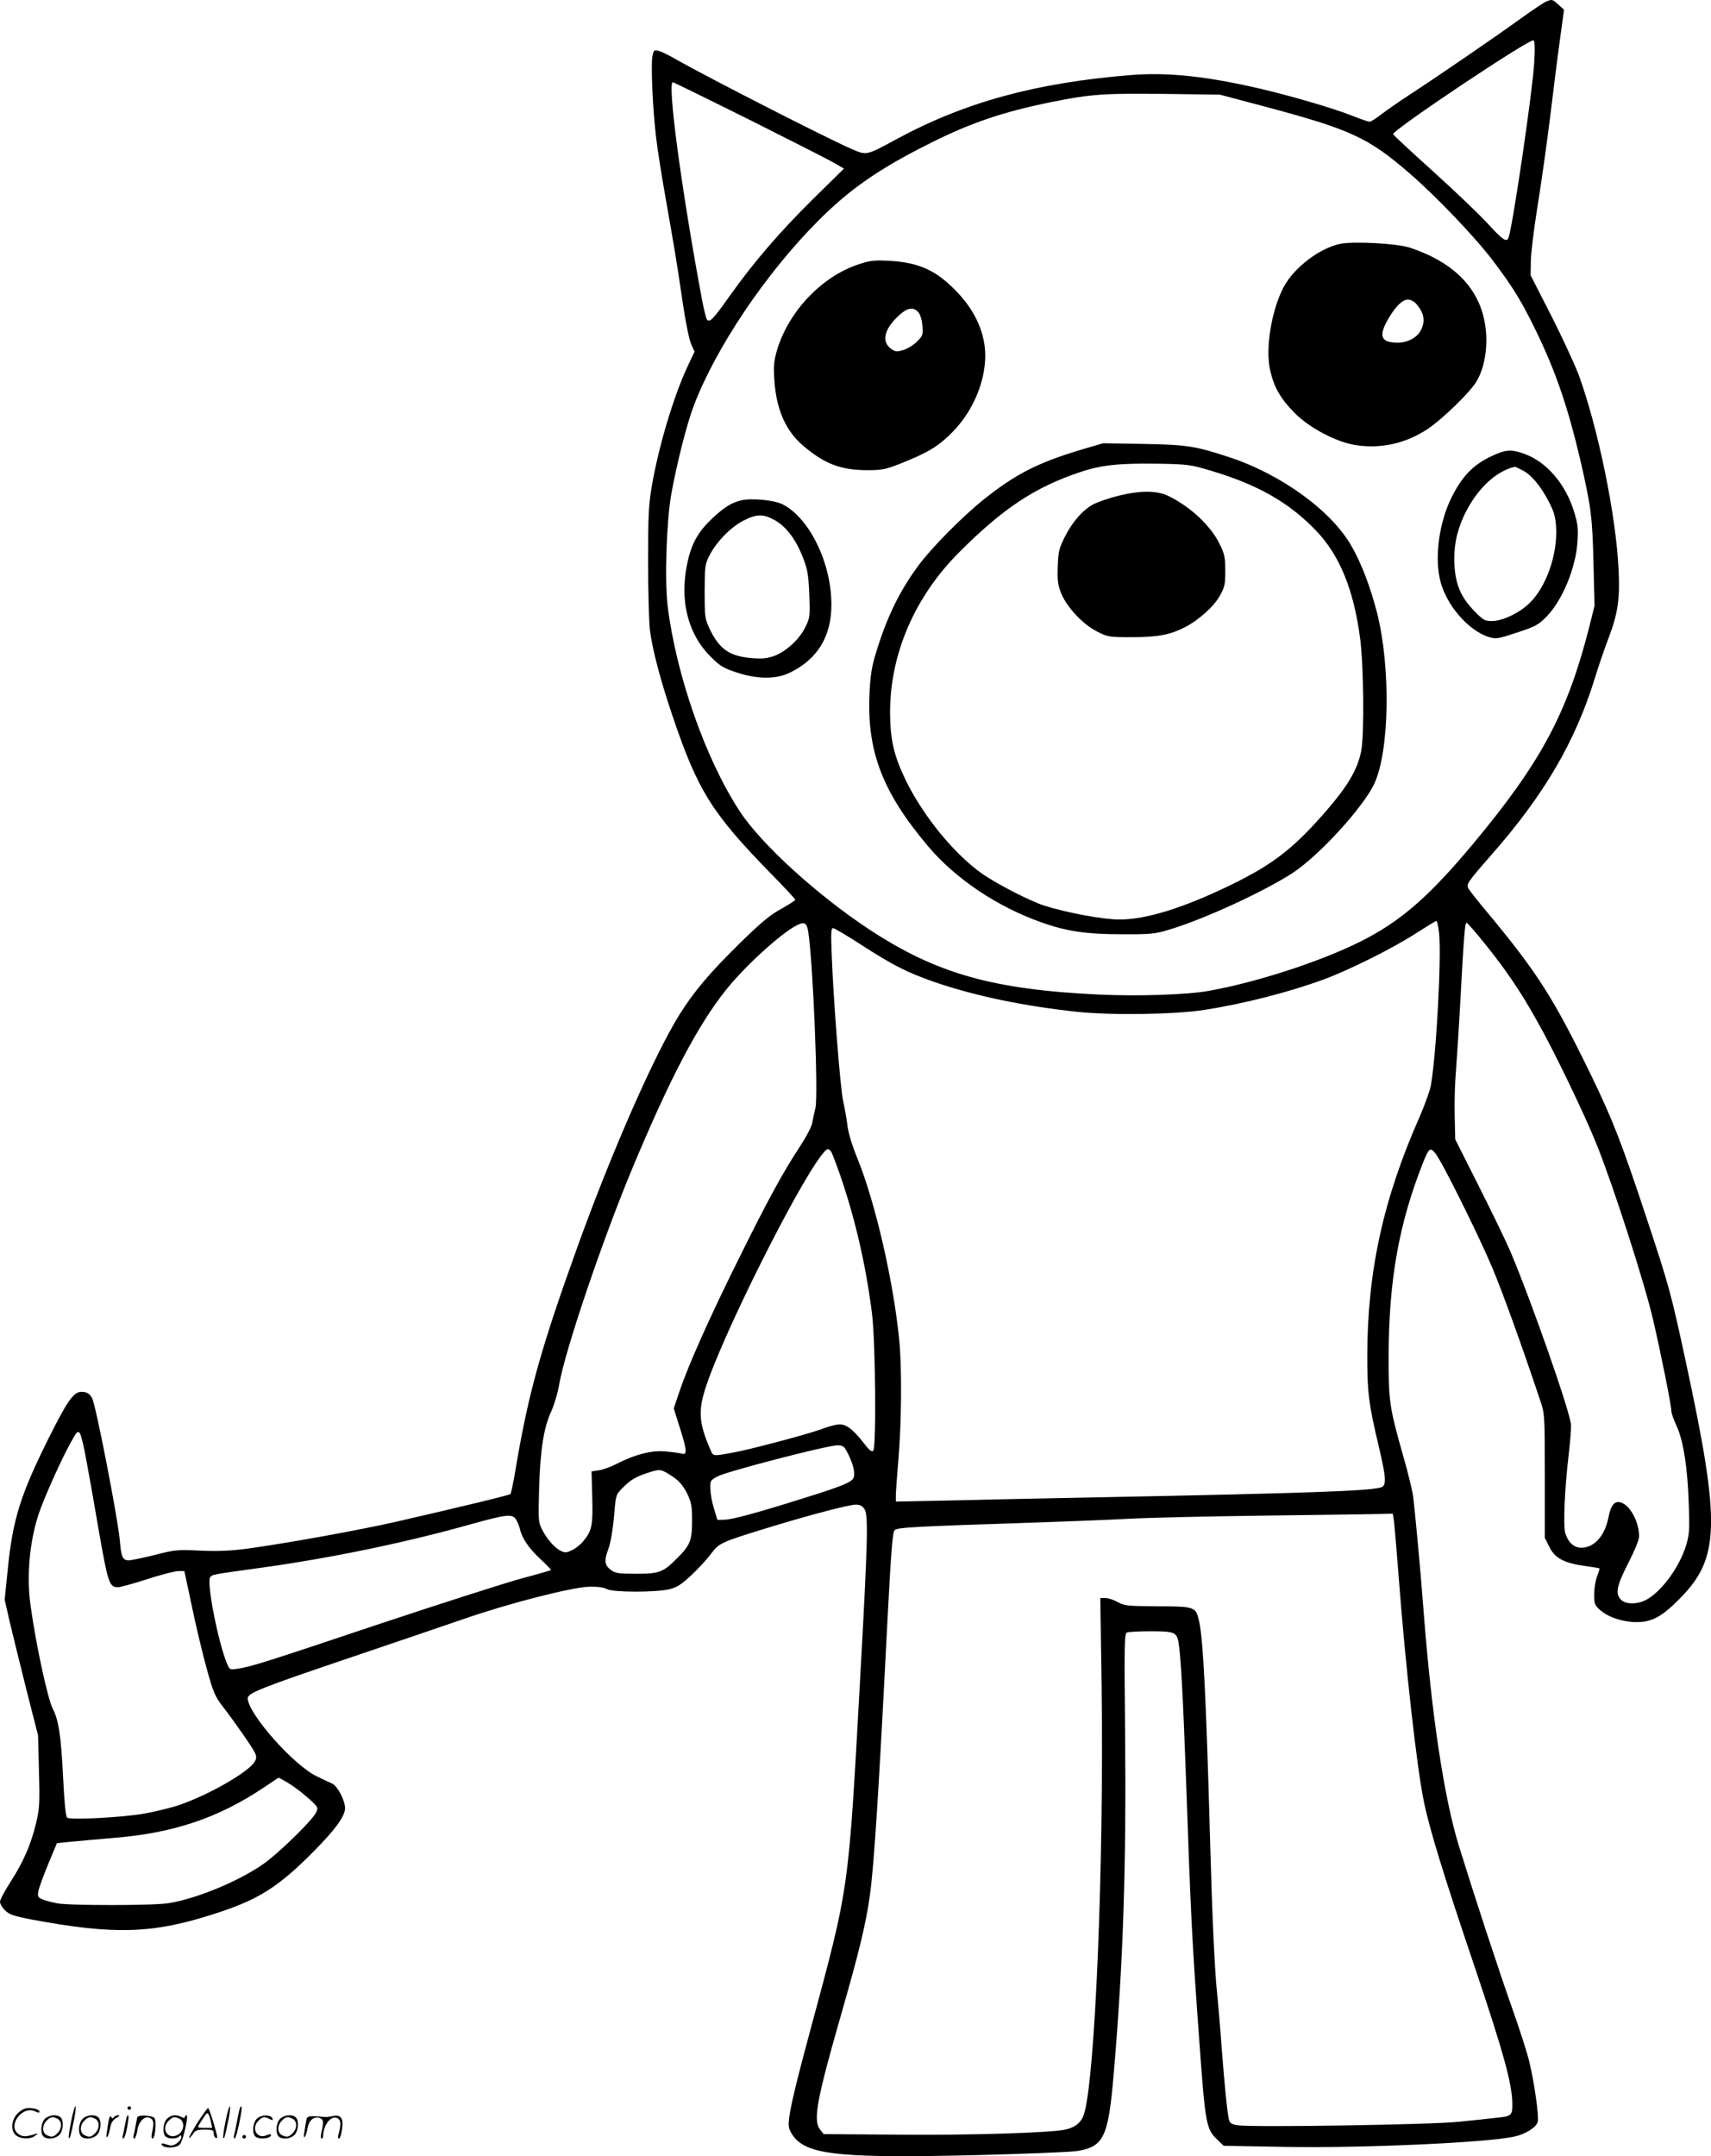 <svg version="1.0" xmlns="http://www.w3.org/2000/svg"
  viewBox="0 0 953.069 1200.599"
 preserveAspectRatio="xMidYMid meet">
<g transform="translate(-1,1200.797) scale(0.1,-0.1)"
fill="#000000" stroke="none">
<path d="M8622 11999 c-13 -5 -78 -49 -145 -97 -137 -99 -449 -313 -607 -416
-58 -38 -131 -88 -162 -112 -31 -24 -62 -44 -69 -44 -6 0 -51 15 -98 34 -99
39 -318 104 -494 146 -304 72 -529 97 -739 80 -529 -43 -925 -151 -1308 -359
-168 -91 -162 -89 -250 -51 -144 63 -803 400 -970 495 -41 24 -87 47 -102 50
-25 6 -27 4 -34 -31 -9 -51 2 -301 21 -454 8 -69 31 -213 50 -320 53 -302 63
-360 95 -578 17 -119 38 -222 49 -248 l20 -44 -39 -82 c-79 -170 -162 -448
-200 -671 -17 -101 -20 -164 -20 -416 0 -163 5 -334 10 -380 14 -111 59 -281
125 -476 140 -416 219 -543 543 -875 78 -79 142 -148 142 -152 0 -4 -35 -26
-77 -50 -62 -33 -110 -73 -232 -192 -171 -168 -256 -270 -336 -397 -142 -229
-375 -759 -565 -1284 -204 -566 -275 -817 -345 -1230 -13 -82 -28 -152 -32
-156 -8 -7 -266 -69 -635 -154 -211 -48 -633 -124 -838 -151 -91 -12 -161 -14
-257 -10 -124 6 -138 5 -250 -24 -65 -16 -130 -30 -146 -30 -34 0 -42 18 -50
115 -12 126 -134 754 -154 788 -14 24 -27 33 -51 35 -49 5 -80 -38 -186 -248
-162 -324 -205 -460 -233 -742 l-17 -167 28 -123 c16 -68 58 -238 93 -378 l65
-255 5 -200 c5 -179 3 -209 -16 -288 -29 -120 -70 -215 -141 -325 -33 -51 -60
-102 -60 -113 0 -11 12 -33 28 -48 23 -23 46 -31 142 -50 470 -88 684 -81
1035 34 237 77 347 147 542 344 122 123 176 198 175 242 -1 44 -42 122 -72
136 -14 6 -50 23 -81 38 -129 58 -389 352 -389 437 0 29 76 59 570 226 245 83
531 180 635 216 251 87 606 178 700 179 44 1 79 -4 95 -13 33 -19 273 -19 349
-1 43 11 66 26 124 80 38 36 87 89 108 118 44 59 55 64 312 143 235 72 456
130 494 130 24 0 37 -7 49 -26 21 -31 17 -186 -21 -874 -71 -1281 -59 -1200
-285 -2040 -95 -351 -124 -483 -115 -528 3 -18 21 -48 40 -67 88 -87 283 -104
1003 -87 273 7 526 17 562 23 149 24 174 77 204 434 53 620 70 1152 63 1898
-5 503 -4 549 11 555 10 4 69 7 133 7 128 0 143 -6 153 -58 13 -72 26 -315 41
-727 28 -799 34 -930 75 -1490 34 -471 38 -497 102 -557 l34 -33 339 -6 c427
-8 1123 23 1280 57 63 14 123 52 131 83 7 30 -20 223 -48 336 -11 47 -55 184
-98 305 -77 218 -207 615 -294 896 -82 266 -152 729 -196 1304 -19 251 -51
589 -60 651 -6 33 -28 126 -51 205 -80 283 -84 308 -84 564 1 426 57 741 194
1085 31 76 38 81 67 45 35 -42 238 -450 317 -637 55 -131 164 -431 268 -743
23 -68 24 -79 24 -415 l0 -345 25 -50 c31 -63 82 -90 195 -106 44 -6 82 -12
84 -14 2 -2 -4 -22 -13 -45 -9 -22 -16 -67 -16 -99 0 -55 3 -61 34 -89 45 -39
126 -66 201 -66 85 -1 142 30 240 129 226 227 231 415 34 1327 -80 372 -93
419 -213 781 -144 436 -193 560 -315 812 -207 425 -297 566 -569 894 -56 66
-106 130 -112 141 -13 25 -8 33 124 184 297 337 471 634 581 992 20 66 54 164
75 219 52 136 64 220 56 380 -14 303 -114 788 -222 1085 -22 58 -90 206 -153
330 l-115 225 1 75 c0 41 16 176 36 300 20 124 53 353 72 510 19 157 44 355
56 440 l21 154 -31 28 c-34 31 -36 31 -69 17z m-66 -339 c-8 -150 -116 -887
-142 -972 -10 -33 -31 -19 -119 77 -48 52 -185 183 -306 292 -120 108 -219
200 -219 204 0 25 763 535 782 522 7 -4 9 -46 4 -123z m-4371 -319 c231 -116
444 -224 473 -241 l53 -31 -175 -172 c-183 -181 -328 -349 -463 -539 -90 -127
-109 -146 -124 -131 -5 5 -18 56 -29 114 -115 616 -194 1209 -162 1209 4 0
196 -94 427 -209z m2865 75 c481 -128 580 -173 810 -372 147 -126 376 -366
471 -494 112 -149 157 -224 240 -395 108 -224 175 -423 244 -718 57 -250 65
-306 71 -562 l6 -240 -31 -124 c-122 -477 -269 -750 -645 -1201 -233 -279
-385 -415 -586 -523 -215 -116 -596 -244 -885 -296 -119 -22 -396 -31 -611
-21 -596 28 -909 117 -1284 364 -289 191 -599 473 -719 656 -190 289 -354 757
-402 1143 -17 143 -7 469 20 622 30 168 87 394 126 495 123 323 399 733 690
1026 177 178 339 291 627 435 225 113 408 175 676 229 218 44 293 49 632 45
l305 -4 245 -65z m976 -4603 c14 -135 -15 -675 -46 -850 -5 -29 -34 -108 -63
-175 -202 -457 -290 -858 -291 -1328 0 -207 8 -271 66 -514 40 -171 42 -210
10 -220 -63 -20 -395 -32 -1607 -56 -275 -5 -634 -13 -797 -17 l-298 -6 0 34
c0 19 7 113 15 209 17 208 19 504 4 656 -32 326 -132 760 -230 1004 -33 81
-54 149 -59 195 -5 39 -16 99 -24 135 -15 68 -53 546 -63 808 -5 124 -4 152 7
152 8 0 79 -42 159 -94 178 -115 255 -153 406 -206 227 -78 498 -134 795 -166
191 -20 549 -15 710 11 216 33 473 99 668 171 140 52 380 172 506 253 61 39
113 71 117 71 4 0 11 -30 15 -67z m-3514 7 c27 -172 57 -914 40 -982 -6 -24
-14 -60 -17 -80 -3 -21 -32 -77 -66 -129 -97 -147 -181 -301 -343 -628 -167
-336 -282 -595 -331 -740 l-32 -95 33 -105 c41 -130 43 -156 12 -147 -13 3
-53 9 -89 12 -77 8 -171 -16 -274 -69 -33 -17 -78 -33 -100 -36 l-40 -6 4
-145 c4 -158 -2 -187 -52 -246 -15 -18 -42 -39 -62 -48 -31 -15 -38 -15 -64
-2 -35 19 -75 65 -103 120 -19 38 -20 52 -15 226 6 215 26 339 67 428 16 35
37 103 45 152 32 187 238 794 400 1185 216 519 373 817 532 1015 105 130 300
308 388 354 45 24 59 17 67 -34z m3770 -68 c115 -143 193 -257 283 -417 98
-171 273 -534 343 -710 92 -231 265 -769 310 -965 46 -198 102 -479 102 -510
0 -11 13 -48 29 -82 38 -82 62 -237 68 -440 5 -139 3 -164 -15 -225 -38 -123
-138 -259 -224 -304 -49 -25 -112 -25 -138 1 -34 34 -25 78 40 205 36 70 60
129 60 148 0 79 -47 169 -98 188 -36 14 -59 -12 -72 -80 -20 -104 -79 -171
-152 -171 -41 0 -73 30 -89 81 -12 42 -4 241 18 429 9 74 15 152 14 173 -3 69
-221 691 -338 967 -25 58 -104 222 -176 364 l-131 260 -3 130 c-2 72 1 185 7
251 5 66 17 246 25 400 19 350 25 425 34 425 4 0 51 -53 103 -118z m-3644
-1154 c6 -7 28 -66 51 -131 85 -246 144 -504 178 -771 20 -160 25 -748 7 -766
-9 -9 -23 4 -56 47 -24 32 -59 68 -78 81 -41 27 -60 26 -170 -13 -83 -29 -384
-108 -470 -124 -129 -23 -116 -25 -138 27 -60 141 -64 209 -17 347 98 294 498
1094 639 1278 31 40 38 44 54 25z m-4149 -1710 c13 -68 45 -248 71 -401 51
-292 59 -317 106 -317 13 0 87 20 164 45 77 25 155 45 174 45 l33 0 43 -202
c23 -112 61 -268 83 -347 34 -123 46 -151 84 -200 69 -89 170 -234 183 -263 9
-19 9 -31 0 -47 -30 -57 -254 -186 -420 -243 -47 -16 -137 -38 -200 -49 -122
-21 -407 -36 -426 -22 -8 5 -16 88 -23 233 -11 219 -24 309 -56 371 -29 54
-96 365 -125 579 -23 161 -5 355 45 507 33 98 138 331 192 422 22 38 27 42 38
28 6 -8 22 -71 34 -139z m4245 25 c28 -57 40 -105 31 -132 -8 -25 -62 -48
-275 -114 -266 -84 -401 -120 -444 -121 l-40 -1 -18 60 c-11 33 -20 82 -21
110 -2 48 -1 50 40 72 47 27 608 172 665 173 35 0 39 -3 62 -47z m-967 -134
c28 -20 50 -47 70 -86 24 -51 28 -69 28 -153 0 -111 -11 -137 -85 -210 -76
-77 -98 -85 -227 -85 -98 0 -115 3 -140 21 -36 27 -39 52 -14 118 12 33 24
102 31 177 10 123 10 124 48 162 43 45 76 64 152 88 60 18 63 18 137 -32z
m4007 -236 c3 -21 15 -157 26 -303 39 -514 102 -1072 141 -1262 32 -157 112
-416 287 -933 157 -467 204 -637 206 -748 1 -68 -4 -73 -88 -81 -34 -4 -126
-14 -206 -22 -154 -17 -1150 -32 -1235 -20 -33 5 -44 12 -49 29 -10 42 -25
193 -41 402 -8 116 -20 251 -25 300 -14 126 -28 436 -40 870 -21 762 -38 1109
-61 1207 -18 80 -23 81 -232 82 -169 1 -185 3 -222 24 -22 12 -52 22 -68 22
l-28 0 7 -477 c14 -1001 -36 -2213 -99 -2400 -15 -45 -51 -73 -108 -84 -92
-17 -536 -31 -930 -27 l-411 3 -19 24 c-41 51 -22 160 116 641 102 355 138
505 160 662 24 169 50 582 99 1547 20 380 28 477 39 489 16 15 103 20 777 42
179 6 413 15 520 21 107 6 456 14 775 18 319 4 608 8 642 9 l61 2 6 -37z
m-4890 5 c8 -13 18 -36 22 -53 11 -52 51 -110 115 -169 34 -31 60 -59 58 -61
-2 -1 -80 -24 -174 -49 -93 -26 -444 -138 -780 -250 -630 -211 -720 -240 -793
-250 -42 -6 -43 -6 -58 30 -49 118 -115 454 -93 480 13 15 3 14 294 54 386 54
796 139 1155 240 202 56 233 60 254 28z m-1204 -1513 c30 -24 66 -55 79 -69
23 -24 23 -28 10 -53 -20 -39 -170 -188 -264 -263 -126 -100 -386 -212 -555
-239 -83 -14 -550 -14 -621 -1 -30 6 -67 15 -82 22 -25 10 -28 16 -24 42 2 17
27 85 54 151 l50 120 69 7 c38 4 153 14 255 23 327 27 576 111 827 279 l84 56
31 -17 c18 -9 57 -35 87 -58z M7479 10651 c-115 -22 -259 -131 -318 -240 -67
-126 -103 -337 -77 -459 20 -96 57 -162 137 -243 84 -85 235 -164 344 -180
140 -21 278 11 397 90 84 56 239 207 273 266 53 89 69 231 40 354 -43 182
-182 314 -412 390 -69 23 -304 36 -384 22z m418 -333 c45 -50 54 -97 28 -148
-21 -42 -74 -70 -129 -70 -96 0 -109 37 -51 136 42 70 78 104 109 104 12 0 32
-10 43 -22z M4792 10536 c-205 -68 -388 -261 -453 -475 -18 -62 -21 -89 -16
-165 10 -166 63 -287 161 -370 120 -102 210 -136 359 -136 79 0 100 4 181 36
146 58 201 90 270 155 116 108 192 262 203 414 10 133 -43 268 -153 384 -116
123 -214 168 -384 177 -82 4 -105 1 -168 -20z m333 -266 c11 -13 20 -41 23
-75 4 -51 2 -57 -30 -89 -19 -19 -53 -40 -76 -47 -39 -11 -45 -10 -70 8 -54
40 -36 111 48 187 45 41 78 46 105 16z M6039 9506 c-248 -74 -372 -137 -553
-282 -117 -94 -290 -269 -361 -366 -108 -146 -180 -297 -241 -503 -20 -68 -27
-121 -31 -217 -13 -317 74 -542 324 -839 153 -183 389 -341 637 -428 139 -49
247 -65 446 -65 155 -1 184 2 254 23 192 56 531 211 696 318 147 96 396 368
456 499 84 182 91 645 15 948 -37 144 -86 274 -142 372 -111 197 -393 402
-684 497 -185 61 -235 69 -475 73 l-225 4 -116 -34z m716 -119 c260 -77 436
-177 587 -335 130 -136 208 -326 244 -597 20 -146 24 -540 6 -630 -19 -97 -72
-189 -180 -315 -190 -222 -305 -312 -547 -430 -264 -128 -470 -192 -620 -192
-89 0 -296 38 -420 78 -78 25 -256 117 -340 174 -157 109 -334 325 -431 526
-65 135 -85 224 -86 369 -2 328 136 650 387 900 243 243 420 360 671 444 118
40 218 50 434 47 167 -3 181 -5 295 -39z M6234 9246 c-50 -13 -108 -33 -130
-44 -59 -30 -118 -96 -161 -180 -34 -68 -38 -84 -41 -166 -3 -74 0 -102 17
-147 30 -78 122 -178 203 -218 59 -30 66 -31 192 -31 143 0 213 13 295 55 77
39 163 116 196 176 27 48 30 63 30 139 0 76 -4 93 -32 150 -49 100 -159 204
-282 265 -65 33 -161 33 -287 1z M8312 9465 c-98 -47 -159 -111 -217 -228 -68
-137 -94 -326 -64 -456 31 -138 158 -286 275 -321 37 -11 49 -9 155 26 103 34
119 43 164 89 88 90 163 272 172 417 5 75 2 98 -20 170 -47 151 -151 272 -271
317 -78 29 -110 27 -194 -14z m177 -75 c50 -25 100 -84 147 -173 31 -60 38
-84 42 -147 8 -148 -54 -327 -145 -417 -55 -56 -153 -103 -212 -103 -41 0 -49
5 -99 56 -73 75 -103 144 -110 250 -6 103 10 187 52 279 68 145 174 248 284
274 1 1 20 -8 41 -19z M4135 9221 c-52 -13 -93 -39 -158 -100 -71 -67 -108
-128 -131 -216 -56 -219 -12 -419 122 -553 53 -53 71 -64 144 -88 118 -39 222
-39 299 -1 153 75 230 201 230 377 1 232 -122 484 -272 560 -47 24 -178 36
-234 21z m190 -109 c63 -35 117 -105 157 -207 27 -71 31 -95 36 -207 4 -123 4
-129 -22 -182 -34 -70 -111 -139 -178 -162 -39 -13 -68 -15 -126 -10 -121 11
-177 52 -231 166 -24 52 -26 64 -26 205 1 145 2 152 29 204 40 76 118 155 189
191 74 37 108 37 172 2z M406 194 c-10 -47 -15 -88 -12 -91 5 -6 9 7 30 110 7
37 10 67 6 67 -4 0 -15 -39 -24 -86z M720 270 c0 -5 5 -10 10 -10 6 0 10 5 10
10 0 6 -4 10 -10 10 -5 0 -10 -4 -10 -10z M1266 194 c-10 -47 -15 -88 -12 -91
5 -6 9 7 30 110 7 37 10 67 6 67 -4 0 -15 -39 -24 -86z M1346 269 c-3 -8 -10
-41 -16 -74 -6 -33 -14 -68 -16 -77 -3 -10 -1 -18 3 -18 10 0 46 171 38 178
-2 3 -7 -1 -9 -9z M109 241 c-38 -38 -41 -101 -7 -125 29 -20 79 -20 104 0 18
14 18 15 1 10 -53 -17 -69 -17 -92 -2 -69 45 21 166 94 126 12 -6 21 -7 21 -1
0 12 -25 21 -62 21 -19 0 -39 -10 -59 -29z M1110 189 c-28 -45 -49 -83 -47
-85 2 -3 12 7 21 21 14 21 24 25 66 25 43 0 50 -3 50 -19 0 -11 5 -23 10 -26
6 -3 10 -3 10 1 0 20 -44 164 -51 164 -4 0 -30 -37 -59 -81z m75 4 l7 -33 -42
0 c-42 0 -42 0 -28 23 8 12 21 32 29 44 15 25 22 18 34 -34z M260 210 c-22
-22 -27 -79 -8 -98 19 -19 66 -14 88 8 22 22 27 79 8 98 -19 19 -66 14 -88 -8z
m71 0 c25 -14 25 -54 -1 -80 -23 -23 -33 -24 -61 -10 -25 14 -25 54 1 80 23
23 33 24 61 10z M470 210 c-22 -22 -27 -79 -8 -98 19 -19 66 -14 88 8 22 22
27 79 8 98 -19 19 -66 14 -88 -8z m71 0 c25 -14 25 -54 -1 -80 -23 -23 -33
-24 -61 -10 -25 14 -25 54 1 80 23 23 33 24 61 10z M616 204 c-3 -16 -8 -47
-11 -69 -8 -51 10 -26 19 27 5 27 15 42 34 53 18 10 22 14 10 15 -9 0 -20 -5
-24 -11 -5 -8 -9 -8 -14 1 -5 8 -10 3 -14 -16z M717 223 c-2 -4 -7 -26 -11
-48 -4 -22 -9 -48 -12 -57 -3 -10 -1 -18 4 -18 4 0 14 28 20 62 11 58 10 81
-1 61z M775 220 c-1 -3 -5 -23 -9 -45 -4 -22 -9 -48 -12 -57 -3 -10 -1 -18 4
-18 5 0 13 20 17 45 7 53 44 87 74 68 17 -11 19 -28 8 -80 -4 -18 -3 -33 2
-33 16 0 24 99 11 115 -12 14 -87 18 -95 5z M940 210 c-22 -22 -27 -79 -8 -98
15 -15 61 -15 76 0 9 9 12 8 12 -5 0 -9 -12 -24 -26 -34 -21 -13 -32 -15 -55
-6 -16 6 -29 8 -29 3 0 -24 81 -27 102 -2 18 19 50 162 37 162 -5 0 -9 -5 -9
-10 0 -7 -6 -7 -19 0 -30 16 -59 12 -81 -10z m71 0 c29 -16 25 -65 -6 -86 -56
-37 -103 28 -55 76 23 23 33 24 61 10z M1441 211 c-23 -23 -28 -80 -9 -99 19
-19 88 -13 88 9 0 5 -11 4 -24 -2 -54 -25 -89 38 -46 81 23 23 33 24 62 9 16
-9 19 -8 16 3 -8 22 -64 22 -87 -1z M1570 210 c-22 -22 -27 -79 -8 -98 19 -19
66 -14 88 8 22 22 27 79 8 98 -19 19 -66 14 -88 -8z m71 0 c25 -14 25 -54 -1
-80 -23 -23 -33 -24 -61 -10 -25 14 -25 54 1 80 23 23 33 24 61 10z M1716 201
c-3 -14 -8 -44 -11 -66 -8 -51 10 -26 19 27 8 41 35 63 66 53 22 -7 24 -21 11
-77 -5 -22 -5 -38 0 -38 5 0 9 6 9 13 0 68 51 125 85 97 15 -13 15 -35 -1 -92
-3 -10 -1 -18 4 -18 6 0 13 23 17 50 9 63 -5 84 -49 76 -17 -4 -35 -6 -41 -6
-101 8 -104 7 -109 -19z M1360 110 c0 -5 5 -10 10 -10 6 0 10 5 10 10 0 6 -4
10 -10 10 -5 0 -10 -4 -10 -10z"/>
</g>
</svg>
